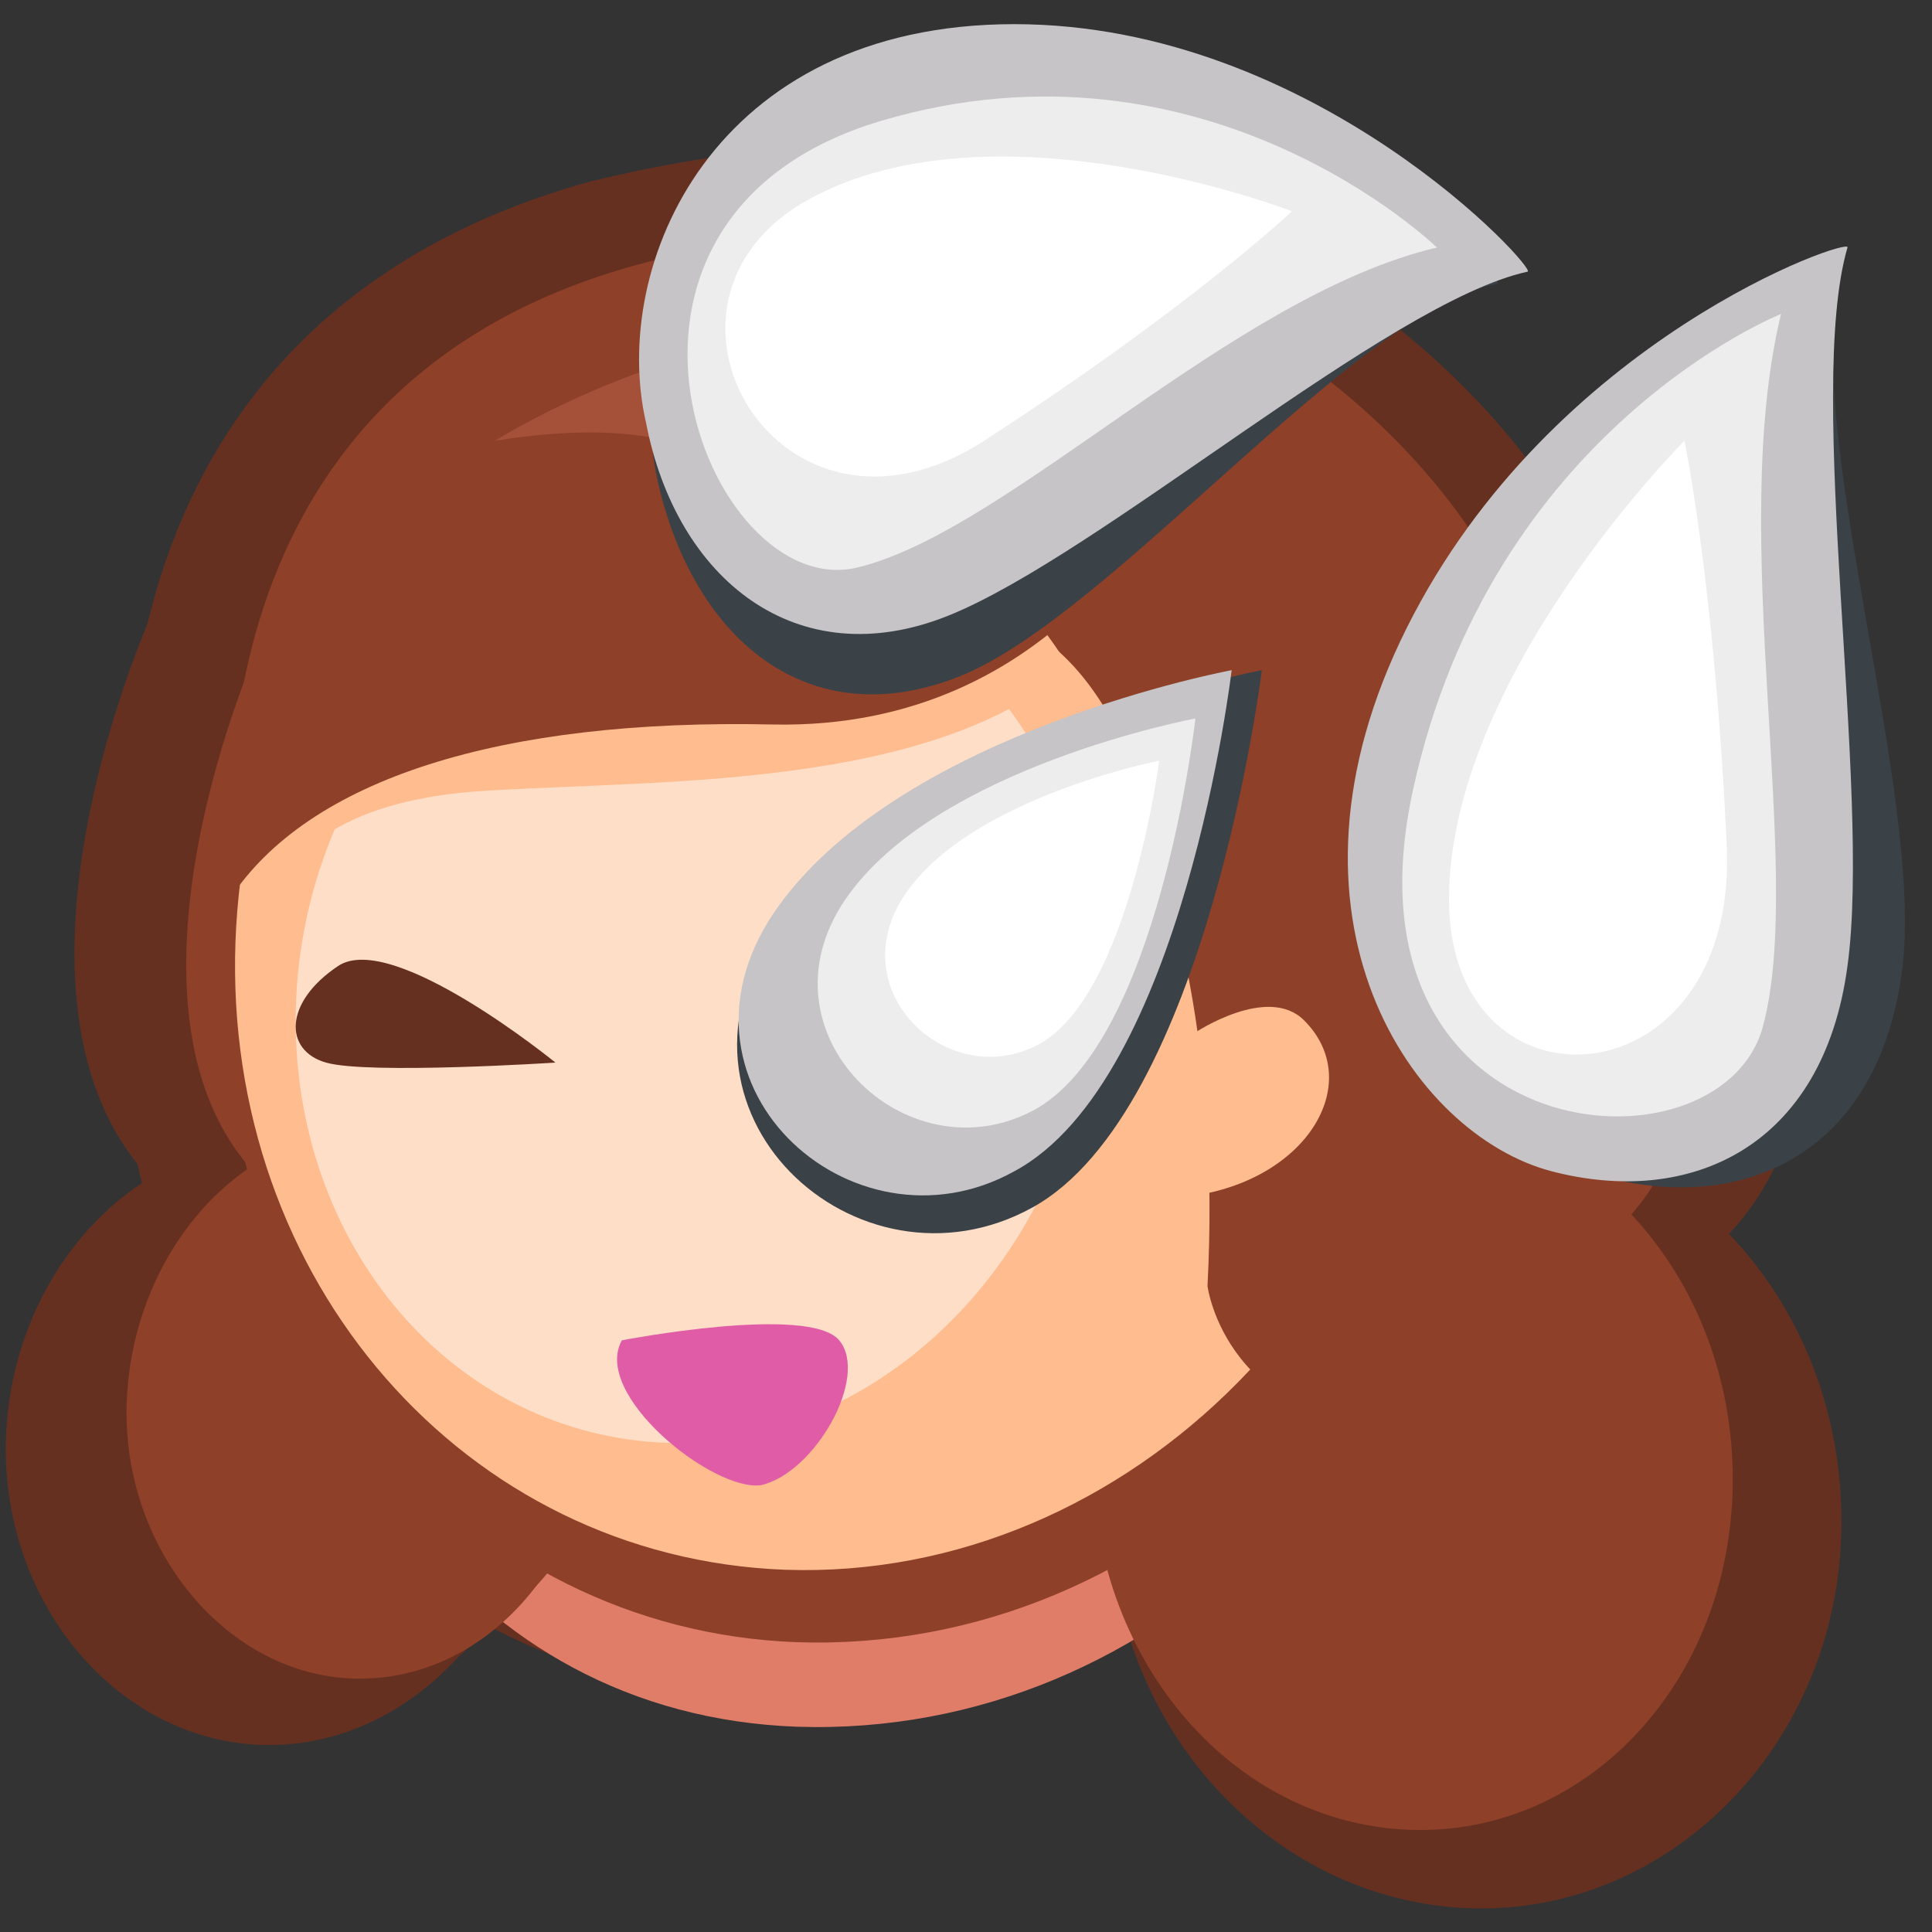 <svg version="1.1" id="Layer_1" xmlns="http://www.w3.org/2000/svg" x="0" y="0" viewBox="0 0 32 32" style="enable-background:new 0 0 32 32" xml:space="preserve">
  <rect x="0" y="0" width="32" height="32" fill="#333333" stroke="none"/>
  <style>
    .st0{fill:#663021}.st2{fill:#8e4028}.st4{fill:#ffbc8f}.st7{fill:#3a4247}.st8{fill:#c6c4c6}.st9{fill:#ededed}.st10{fill:#fff}
  </style>
  <path class="st0" d="m17.1 10 1.1 3.6 1.7 1s-.3-4.2-2.6-5.3l-.2.7zM2.5 10.2s-3.1 6.9.4 9.7l.7-5.1-1.1-4.6z"/>
  <path class="st0" d="M26.3 9.2C24.7 6 20.6 2.8 15.8 2.5c-1.5-.2-3.5-.1-6 .5C.7 5.5 2.2 14.7 2.2 14.7c1.6-2.3 4.8-4 10.3-3.9 2.4.1 4.2-.7 5.5-1.7 1.5 1.9 3.6 5.8 3.2 12.2 0 0 .4 2.7 4.3 2.7 0 0-.3-2 .3-3.2.7-1.2 2.2-8.2.5-11.6z"/>
  <path class="st0" d="M29.8 17.5c0 2.5-2.1 4.4-4.6 4.4-2.5 0-4.4-1.9-4.4-4.3 0-2.3 2-4.3 4.4-4.4 2.5 0 4.6 1.9 4.6 4.3z"/>
  <path class="st0" d="M30.5 25.2c0 3.7-2.9 6.6-6.3 6.4-3.3-.2-5.9-3.2-5.8-6.7 0-3.5 2.6-6.3 5.9-6.3 3.3-.1 6.2 2.8 6.2 6.6zM9 23.9c-.1 2.8-2.2 5.1-4.7 5-2.4-.1-4.3-2.4-4.2-5.1.1-2.7 2.1-4.9 4.5-4.9 2.4-.1 4.5 2.2 4.4 5z"/>
  <path class="st0" d="M29 16.6c0 2.4-2.1 4.4-4.6 4.4-2.4 0-4.3-1.9-4.3-4.2 0-2.3 2-4.3 4.4-4.4 2.4-.1 4.5 1.7 4.5 4.2zM9.2 24c-.1 2.5-2 4.5-4.4 4.5-2.3-.1-4-2.1-3.9-4.6.1-2.4 1.9-4.4 4.2-4.4 2.2 0 4.1 2 4.1 4.5z"/>
  <path class="st0" d="M25.6 15.7c-.1 7.1-6 12.8-12.8 12.5-6.3-.3-11-5.6-10.8-11.9.2-6.2 5.1-11.7 11.3-12.2 6.6-.6 12.3 4.5 12.3 11.6z"/>
  <path class="st0" d="M25 14.7c-.1 6.9-5.8 12.3-12.3 12.1C6.5 26.7 2 21.6 2.2 15.5c.2-6 4.9-11.3 10.9-11.9C19.6 3 25 8 25 14.7z"/>
  <path class="st0" d="M24.8 14.4c-.1 6.6-5.4 11.9-11.5 11.7-5.7-.2-10-5.1-9.8-11C3.6 9.4 6.8 4.3 13.8 3.7c6-.6 11.1 4.2 11 10.7z"/>
  <path class="st0" d="M18.5 16.2c-.1 4.7-3.8 8.4-8 8.3-4.1-.1-7.2-3.6-7-7.9.1-4.3 3.4-7.9 7.4-8.2 4.1-.3 7.6 3.2 7.6 7.8z"/>
  <path class="st0" d="M2.9 14.6s.4-1.7 3.9-1.8c3.7-.2 9.1 0 11.7-2.7l-.9-.8s-2.4 1.5-6.2 1.7c-3.7.2-8.3 1.4-8.5 1.8-.3.3 0 1.8 0 1.8zM18.3 18.3c0 .7-.5 1.3-1.1 1.3-.6 0-1-.6-1-1.3 0-.7.5-1.3 1.1-1.3.6 0 1 .6 1 1.3z"/>
  <path class="st0" d="M17.7 17.9c0 .2-.1.3-.3.3-.1 0-.3-.1-.3-.3 0-.2.1-.3.3-.3.2-.1.3.1.3.3zM9.7 17.8c0 .7-.5 1.2-1 1.2s-.9-.5-.9-1.2.5-1.2 1-1.2.9.6.9 1.2z"/>
  <path class="st0" d="M9.1 17.4c0 .2-.1.3-.3.3-.1 0-.2-.1-.2-.3 0-.2.1-.3.3-.3.1 0 .2.2.2.3zM19.9 7s-2 4.6-7.5 4.4c-5.2-.1-8.8 1-10.2 3.2 0 0 .3-8.8 7.7-10.7 7.9-2.1 10 1.8 10 3.1z"/>
  <path class="st0" d="M16.3 8.4s.1 0 .2.1c.8.7 4.5 4.7 4.1 13.1 0 0 .3 2.6 4 2.6 0 0-.3-1.9.3-3.1.6-1.2 2.1-7.9.5-11.3-1.6-3.3-5.7-6.6-10.5-6.5"/>
  <path class="st0" d="M20.3 17.1s1.4-.9 2-.3c1.1 1.1.1 2.9-2 3.2v-2.9zM17.3 10.6s2.7 3 3 6.5c0 0-.2-5.4-2.7-7.2l-.3.7M7.1 6.2s5.1-3.1 9.5-1.7c0 0 1.4 1.6-2 2.2-3.3.6-3.2-1.1-7.5-.5zM25.2 13.6s1.9 2.3.5 4.5c0 0 0 .9.6 1 .6 0 1.5-.4 1.4-1.2-.1-.8.1-3.9-2.5-4.3z"/>
  <path d="m17 10.7 1 3.3 1.5.9s-.3-3.8-2.3-4.8l-.2.6z" style="fill:#d3674f"/>
  <path class="st2" d="M4.2 10.9s-2.7 6.2.3 8.8l.7-4.7-1-4.1z"/>
  <path d="M24.4 17.2c-.1 6.5-5.2 11.6-11.2 11.4-5.5-.2-8.8-5.1-8.7-10.8.2-5.7 3.7-10.5 9.1-11 5.9-.6 10.8 4 10.8 10.4z" style="fill:#e07d69"/>
  <path class="st2" d="M25 9.9c-1.4-2.9-5-5.8-9.2-6-1.4-.2-3.1-.1-5.3.5-7.9 2.2-6.6 10.5-6.6 10.5 1.4-2.1 4.2-3.6 9-3.5 2.1 0 3.7-.7 4.8-1.5 1.3 1.7 3.1 5.2 2.8 11.1 0 0 .3 2.4 3.7 2.5 0 0-.3-1.8.3-2.9.7-1.2 2-7.5.5-10.7z"/>
  <path class="st2" d="M28 17.5c0 2.2-1.8 4-4 4s-3.8-1.7-3.8-3.9c0-2.1 1.7-3.9 3.9-4 2.1 0 3.9 1.7 3.9 3.9z"/>
  <path class="st2" d="M28.7 24.5c0 3.4-2.5 6-5.5 5.8-2.9-.2-5.1-2.9-5.1-6.1 0-3.1 2.3-5.7 5.2-5.7 2.9-.1 5.4 2.6 5.4 6zM9.9 23.3c-.1 2.6-1.9 4.6-4.1 4.5-2.1-.1-3.8-2.2-3.7-4.6.1-2.4 1.8-4.4 3.9-4.5 2.2 0 3.9 2.1 3.9 4.6z"/>
  <path class="st2" d="M27.3 16.6c0 2.2-1.8 4-4 4-2.1 0-3.8-1.7-3.8-3.8 0-2.1 1.7-3.9 3.8-4 2.3-.1 4.1 1.6 4 3.8zM10 23.4c0 2.3-1.8 4.1-3.8 4-2-.1-3.5-1.9-3.5-4.1.1-2.2 1.7-4 3.7-4s3.7 1.8 3.6 4.1z"/>
  <path class="st2" d="M24.4 15.8c-.1 6.5-5.2 11.6-11.2 11.4-5.5-.2-9.6-5.1-9.4-10.8.2-5.7 4.5-10.6 9.9-11.1 5.8-.5 10.7 4.1 10.7 10.5z"/>
  <path class="st4" d="M23.8 15c-.1 6.2-5.1 11.2-10.8 11-5.3-.2-9.3-4.8-9.1-10.4.2-5.5 4.3-10.3 9.6-10.8 5.6-.4 10.4 4 10.3 10.2z"/>
  <path class="st4" d="M23.7 14.7c-.1 6-4.7 10.8-10.1 10.6-5-.1-8.8-4.6-8.6-10 .2-5.1 3-9.8 9-10.3 5.3-.5 9.8 3.8 9.7 9.7z"/>
  <path d="M18.1 16.3c-.1 4.2-3.3 7.6-7 7.6-3.6-.1-6.3-3.3-6.2-7.2.1-3.9 3-7.2 6.5-7.4 3.7-.3 6.8 2.8 6.7 7z" style="fill:#ffdec7"/>
  <path class="st4" d="M4.6 14.8s.3-1.5 3.4-1.7c3.2-.2 8 0 10.2-2.5l-.8-.6s-2.1 1.3-5.5 1.5c-3.2.2-7.2 1.3-7.5 1.6-.2.4.2 1.7.2 1.7z"/>
  <path class="st0" d="M14.7 17.8c0 .8-.6 1.5-1.2 1.5s-1.1-.6-1.1-1.4c0-.8.5-1.5 1.2-1.5.6 0 1.1.6 1.1 1.4z"/>
  <path class="st2" d="M19.4 8s-1.8 4.1-6.6 4c-4.5-.1-7.7.9-9 2.9 0 0 .3-8 6.7-9.7 7.1-2 8.9 1.6 8.9 2.8z"/>
  <path class="st2" d="m16.3 9.3.1.1c.7.7 4 4.2 3.6 11.9 0 0 .3 2.4 3.5 2.4 0 0-.3-1.7.3-2.8.5-1.1 1.8-7.2.4-10.3-1.4-3-5-6-9.2-5.9"/>
  <path class="st4" d="M19.8 17.1s1.2-.8 1.8-.2c1 1 .1 2.6-1.8 2.9v-2.7zM17.1 11.2s2.4 2.7 2.6 5.9c0 0-.2-4.9-2.4-6.5l-.2.6"/>
  <path d="M8.2 7.3s4.4-2.8 8.3-1.5c0 0 1.2 1.5-1.8 2-2.8.5-2.7-1.1-6.5-.5z" style="fill:#a55038"/>
  <path class="st2" d="M24 14s1.7 2.1.5 4.1c0 0 0 .8.5.9.6 0 1.3-.4 1.2-1.1 0-.7.2-3.5-2.2-3.9z"/>
  <path class="st7" d="M24.8 4.7c.2 0-2.8-3.2-7.8-3.3s-6.7 4-6.1 6.6 2.5 4.2 5 3.2 6.6-6.1 8.9-6.5z"/>
  <path class="st8" d="M25.3 4.5c.2 0-3.5-4.1-8.5-4.1s-6.7 4-6.1 6.6c.5 2.6 2.5 4.2 5 3.2S23 5 25.3 4.5z"/>
  <path class="st9" d="M23.8 4.1S20 .4 14.6 2s-2.9 8-.4 7.4 6.2-4.5 9.6-5.3z"/>
  <path class="st10" d="M21.4 3.5s-4.9-1.9-8-.2-.5 6.2 2.9 4 5.1-3.8 5.1-3.8z"/>
  <path class="st7" d="M30.5 4.5c.1-.2-3.9 1.2-6.3 6s.1 8.4 2.4 9 4.5-.4 4.9-3.4c.4-2.9-1.7-9.1-1-11.6z"/>
  <path class="st8" d="M30.6 4.1c.1-.2-4.9 1.5-7.3 6.3s.1 8.4 2.4 9 4.5-.4 4.9-3.4c.4-2.9-.7-9.5 0-11.9z"/>
  <path class="st9" d="M29.5 5.2s-4.8 1.9-6.1 7.9c-1.3 6 5.1 6.5 5.8 3.9.7-2.6-.6-8.1.3-11.8z"/>
  <path class="st10" d="M27.9 7.3S24 11.2 24 14.9s4.8 3.4 4.6-.9c-.2-4.3-.7-6.7-.7-6.7z"/>
  <path class="st7" d="M20.9 11.1s-5.8 1.1-8 4.2 1.3 6.3 4.2 4.7 3.8-8.9 3.8-8.9z"/>
  <path class="st8" d="M20.4 11.1s-5.4 1-7.5 3.9 1.2 5.9 3.9 4.4c2.8-1.5 3.6-8.3 3.6-8.3z"/>
  <path class="st9" d="M19.8 11.9s-4.3.8-5.8 3 1 4.6 3.1 3.5 2.7-6.5 2.7-6.5z"/>
  <path class="st10" d="M19.2 12.6s-3.1.6-4.2 2.2.7 3.3 2.2 2.5 2-4.7 2-4.7z"/>
  <path class="st0" d="M9.2 17.6S6.5 15.4 5.6 16s-.9 1.4-.2 1.6 3.8 0 3.8 0z"/>
  <path d="M10.3 22.2s3.1-.6 3.6 0-.4 2.2-1.3 2.4c-.8.1-2.8-1.5-2.3-2.4z" style="fill:#e05ca6"/>
</svg>
